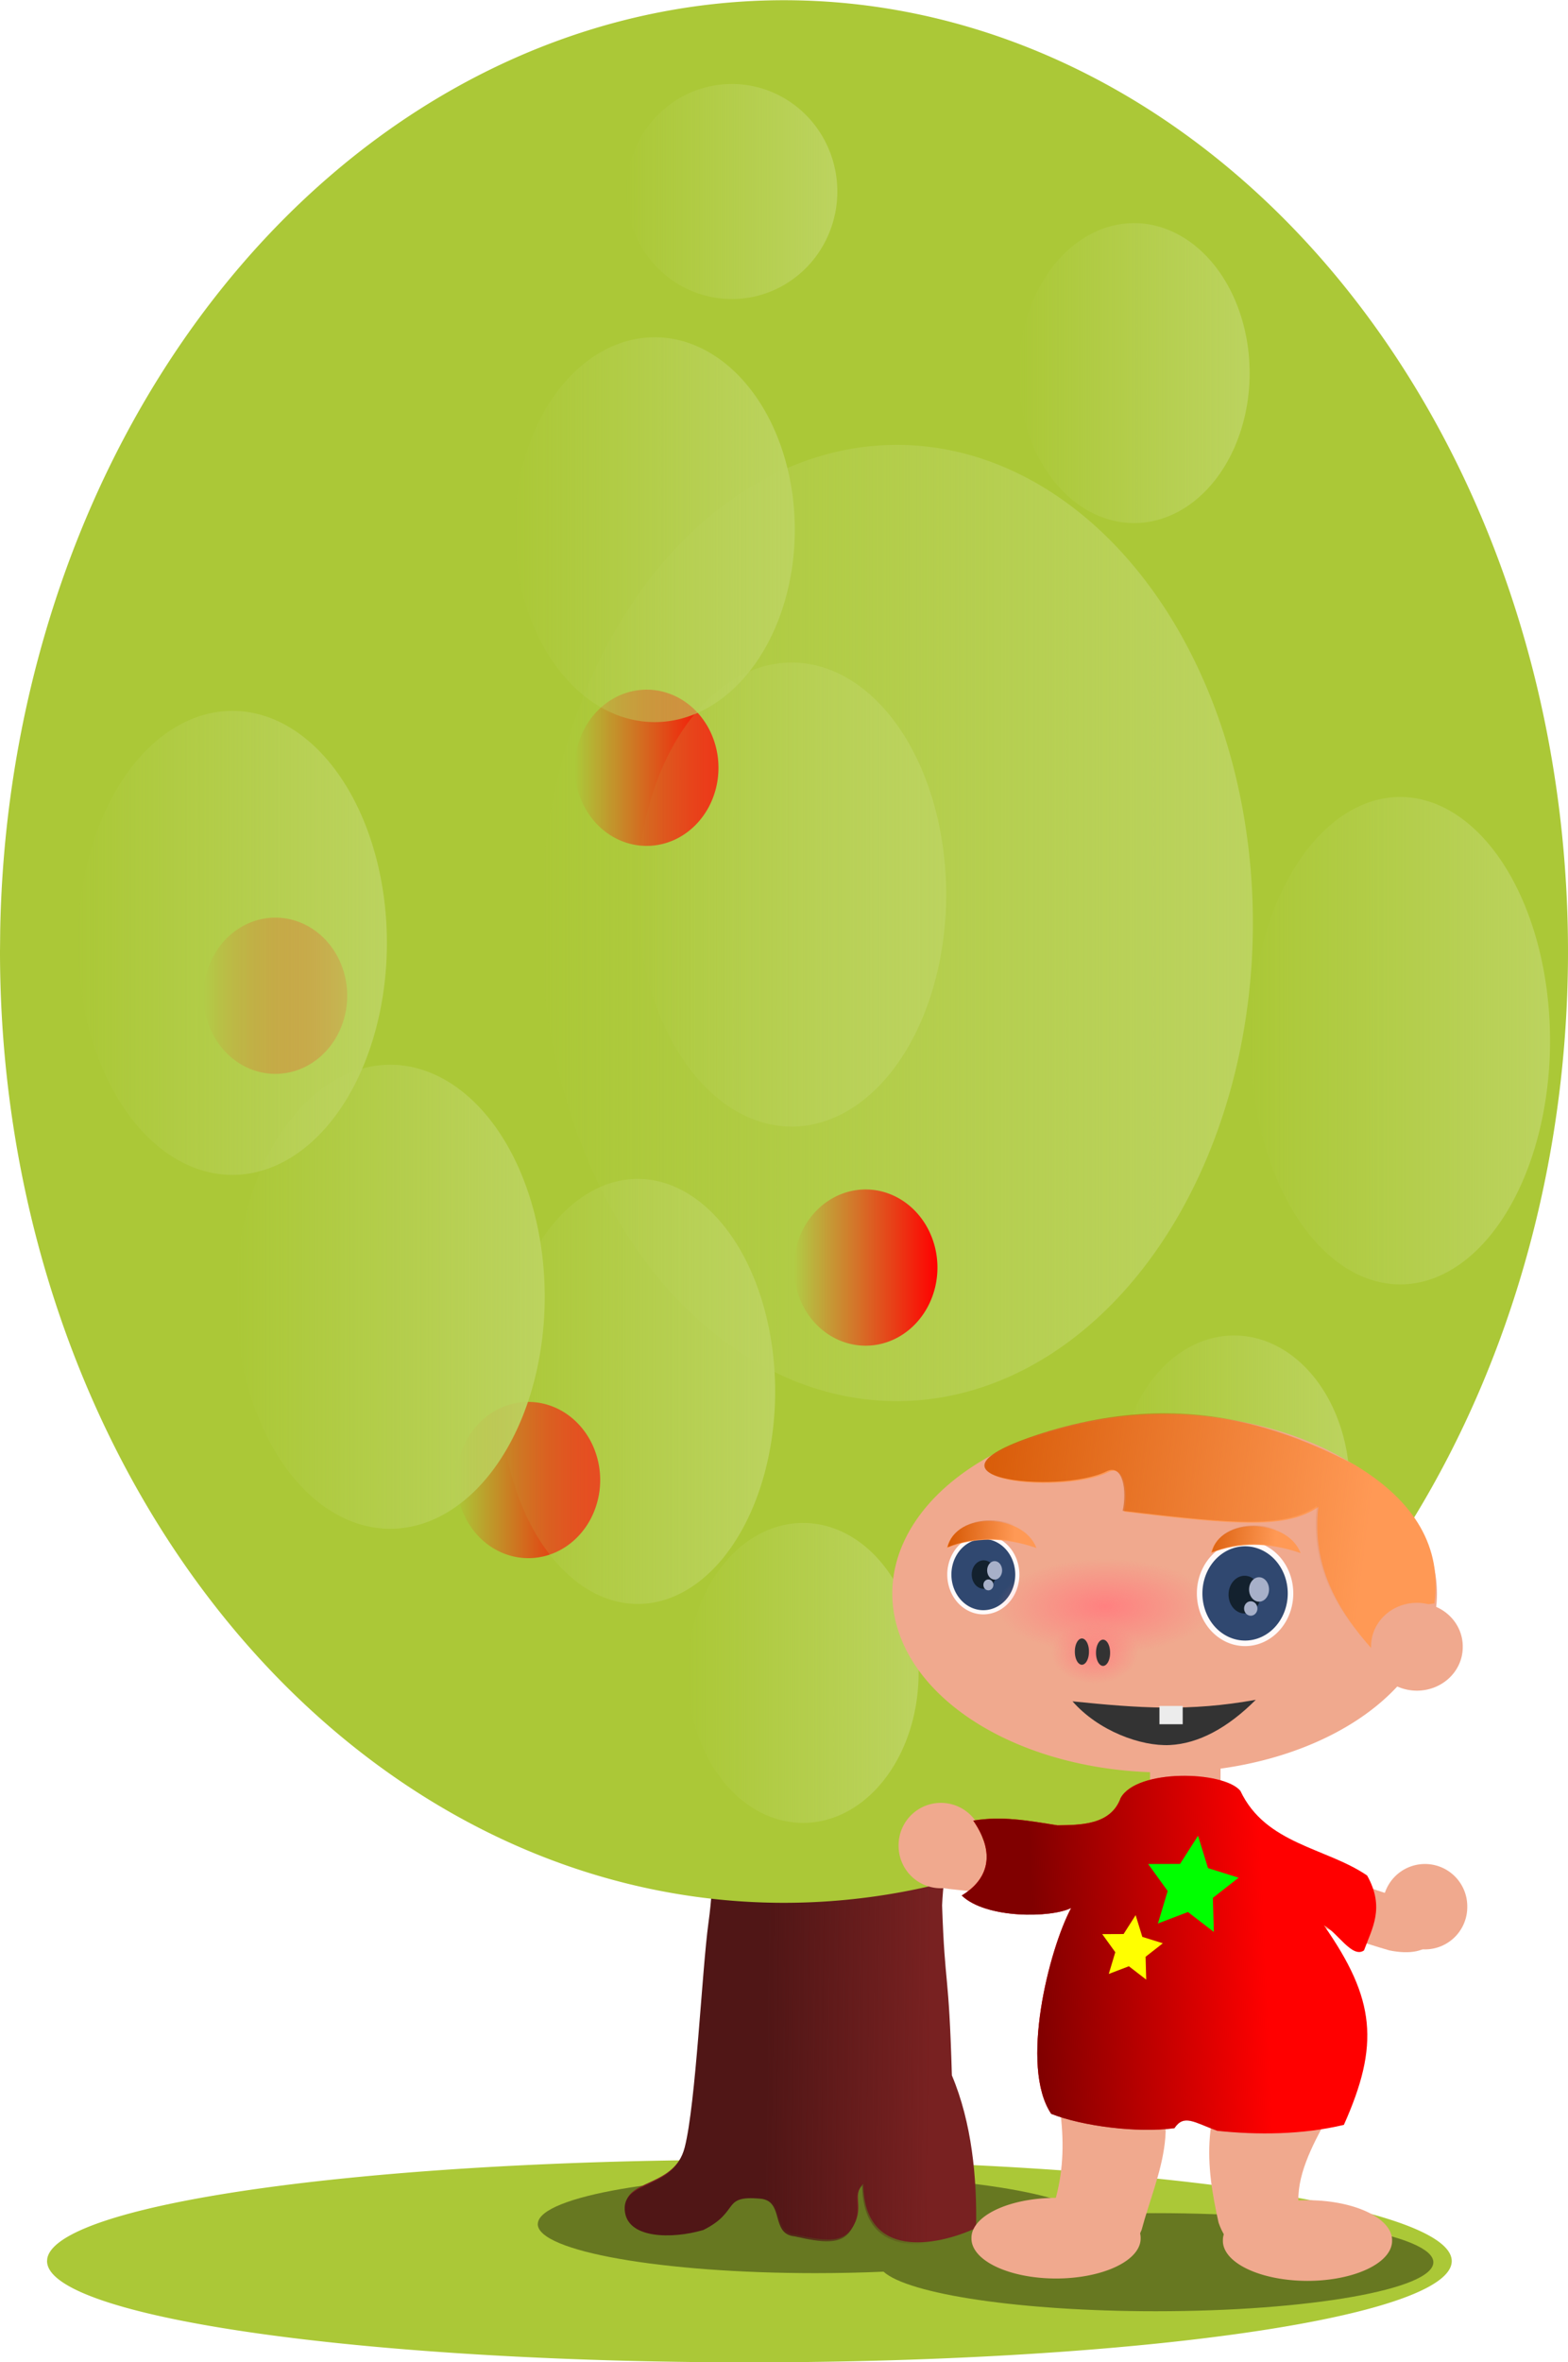 <?xml version="1.0" encoding="UTF-8" standalone="no"?>
<!-- Created with Inkscape (http://www.inkscape.org/) -->
<svg
    xmlns:inkscape="http://www.inkscape.org/namespaces/inkscape"
    xmlns:rdf="http://www.w3.org/1999/02/22-rdf-syntax-ns#"
    xmlns="http://www.w3.org/2000/svg"
    xmlns:sodipodi="http://sodipodi.sourceforge.net/DTD/sodipodi-0.dtd"
    xmlns:cc="http://web.resource.org/cc/"
    xmlns:xlink="http://www.w3.org/1999/xlink"
    xmlns:dc="http://purl.org/dc/elements/1.1/"
    xmlns:svg="http://www.w3.org/2000/svg"
    xmlns:ns1="http://sozi.baierouge.fr"
    id="svg2"
    sodipodi:docname="miminko_red_fruit_tree.svg"
    inkscape:export-filename="/home/plp/Desktop/creations/svg/svg-coolos/miminko_red_fruit_tree.png"
    viewBox="0 0 365.2 549.89"
    sodipodi:version="0.32"
    inkscape:export-xdpi="90"
    version="1.0"
    inkscape:output_extension="org.inkscape.output.svg.inkscape"
    inkscape:export-ydpi="90"
    inkscape:version="0.45.1"
    sodipodi:docbase="/home/plp/creations/svg/svg-coolos"
  >
  <defs
      id="defs4"
    >
    <linearGradient
        id="linearGradient2798"
        inkscape:collect="always"
      >
      <stop
          id="stop2800"
          style="stop-color:#bcd35f"
          offset="0"
      />
      <stop
          id="stop2802"
          style="stop-color:#bcd35f;stop-opacity:0"
          offset="1"
      />
    </linearGradient
    >
    <linearGradient
        id="linearGradient2768"
        inkscape:collect="always"
      >
      <stop
          id="stop2770"
          style="stop-color:red"
          offset="0"
      />
      <stop
          id="stop2772"
          style="stop-color:red;stop-opacity:0"
          offset="1"
      />
    </linearGradient
    >
    <linearGradient
        id="linearGradient2774"
        y2="234.08"
        xlink:href="#linearGradient2768"
        gradientUnits="userSpaceOnUse"
        x2="293.85"
        y1="234.08"
        x1="260.4"
        inkscape:collect="always"
    />
    <linearGradient
        id="linearGradient2784"
        y2="316.27"
        gradientUnits="userSpaceOnUse"
        x2="354.95"
        y1="316.27"
        x1="301.13"
        inkscape:collect="always"
      >
      <stop
          id="stop2780"
          style="stop-color:#bcd35f"
          offset="0"
      />
      <stop
          id="stop2782"
          style="stop-color:#bcd35f;stop-opacity:0"
          offset="1"
      />
    </linearGradient
    >
    <linearGradient
        id="linearGradient2804"
        y2="316.27"
        xlink:href="#linearGradient2798"
        gradientUnits="userSpaceOnUse"
        x2="354.95"
        y1="316.27"
        x1="301.13"
        inkscape:collect="always"
    />
    <linearGradient
        id="linearGradient2436"
        y2="581.48"
        gradientUnits="userSpaceOnUse"
        x2="416.26"
        gradientTransform="translate(286,-212)"
        y1="581.08"
        x1="377.83"
        inkscape:collect="always"
      >
      <stop
          id="stop2432"
          style="stop-color:#501616"
          offset="0"
      />
      <stop
          id="stop2434"
          style="stop-color:#501616;stop-opacity:0"
          offset="1"
      />
    </linearGradient
    >
    <linearGradient
        id="linearGradient3217"
        inkscape:collect="always"
      >
      <stop
          id="stop3219"
          style="stop-color:#ff8080"
          offset="0"
      />
      <stop
          id="stop3221"
          style="stop-color:#ff8080;stop-opacity:0"
          offset="1"
      />
    </linearGradient
    >
    <linearGradient
        id="linearGradient5963"
        inkscape:collect="always"
      >
      <stop
          id="stop5965"
          style="stop-color:#d45500"
          offset="0"
      />
      <stop
          id="stop5967"
          style="stop-color:#d45500;stop-opacity:0"
          offset="1"
      />
    </linearGradient
    >
    <radialGradient
        id="radialGradient2730"
        xlink:href="#linearGradient3217"
        gradientUnits="userSpaceOnUse"
        cy="566.64"
        cx="312.25"
        gradientTransform="matrix(1 -4.914e-7 2.8192e-7 .328 -0 381.05)"
        r="66.576"
        inkscape:collect="always"
    />
    <radialGradient
        id="radialGradient2734"
        gradientUnits="userSpaceOnUse"
        cy="376.37"
        cx="70.004"
        gradientTransform="matrix(1 0 0 .703 0 111.89)"
        r="26.163"
        inkscape:collect="always"
      >
      <stop
          id="stop4871"
          style="stop-color:#fe8381"
          offset="0"
      />
      <stop
          id="stop4873"
          style="stop-color:#fe8381;stop-opacity:0"
          offset="1"
      />
    </radialGradient
    >
    <linearGradient
        id="linearGradient2736"
        y2="598.4"
        gradientUnits="userSpaceOnUse"
        x2="485.08"
        gradientTransform="translate(23.456 42.426)"
        y1="611.13"
        x1="272.94"
        inkscape:collect="always"
      >
      <stop
          id="stop5876"
          style="stop-color:#cccccc"
          offset="0"
      />
      <stop
          id="stop5878"
          style="stop-color:#cccccc;stop-opacity:0"
          offset="1"
      />
    </linearGradient
    >
    <linearGradient
        id="linearGradient2738"
        y2="329.92"
        xlink:href="#linearGradient5963"
        gradientUnits="userSpaceOnUse"
        x2="524.22"
        gradientTransform="translate(4,4)"
        y1="298.92"
        x1="265.22"
        inkscape:collect="always"
    />
    <linearGradient
        id="linearGradient2740"
        y2="361.38"
        gradientUnits="userSpaceOnUse"
        x2="313.22"
        y1="359.92"
        x1="271.22"
        inkscape:collect="always"
      >
      <stop
          id="stop5977"
          style="stop-color:#d45500"
          offset="0"
      />
      <stop
          id="stop5979"
          style="stop-color:#d45500;stop-opacity:0"
          offset="1"
      />
    </linearGradient
    >
    <linearGradient
        id="linearGradient2742"
        y2="364.45"
        xlink:href="#linearGradient5963"
        gradientUnits="userSpaceOnUse"
        x2="470.22"
        y1="359.92"
        x1="422.22"
        inkscape:collect="always"
    />
    <linearGradient
        id="linearGradient2744"
        y2="623.07"
        gradientUnits="userSpaceOnUse"
        x2="441.54"
        gradientTransform="translate(22.767 -.474)"
        y1="629.23"
        x1="302.56"
        inkscape:collect="always"
      >
      <stop
          id="stop5954"
          style="stop-color:#800000"
          offset="0"
      />
      <stop
          id="stop5956"
          style="stop-color:#800000;stop-opacity:0"
          offset="1"
      />
    </linearGradient
    >
  </defs
  >
  <sodipodi:namedview
      id="base"
      bordercolor="#666666"
      inkscape:pageshadow="2"
      guidetolerance="10"
      pagecolor="#ffffff"
      gridtolerance="10000"
      inkscape:window-height="619"
      inkscape:zoom="0.5"
      objecttolerance="10"
      borderopacity="1.0"
      inkscape:current-layer="layer1"
      inkscape:cx="39.6183"
      inkscape:cy="414.63541"
      inkscape:window-y="27"
      inkscape:window-x="0"
      inkscape:window-width="872"
      inkscape:pageopacity="0.0"
      inkscape:document-units="px"
  />
  <g
      id="layer1"
      inkscape:label="Layer 1"
      inkscape:groupmode="layer"
      transform="translate(-485.52 109.55)"
    >
    <path
        id="path1877"
        sodipodi:rx="163.58058"
        sodipodi:ry="23.572748"
        style="fill:#abc837"
        sodipodi:type="arc"
        d="m554.32 628.77a163.58 23.573 0 1 1 -0.05 -0.55"
        sodipodi:open="true"
        transform="matrix(-1 0 0 1 1050.8 -212)"
        sodipodi:cy="628.76703"
        sodipodi:cx="390.73618"
        sodipodi:end="6.2600116"
        sodipodi:start="0"
    />
    <path
        id="path1879"
        style="fill:#677821"
        d="m675.43 396.77c-35.16 0-63.81 4.94-64.63 11.15l-0.03 0.28c0 6.31 28.97 11.41 64.66 11.41 5.48 0 10.78-0.12 15.87-0.34 5.83 5.25 32 9.21 63.41 9.21 35.68 0 64.65-5.09 64.65-11.4s-28.97-11.44-64.65-11.44c-5.48 0-10.77 0.12-15.85 0.34-5.82-5.25-32.02-9.21-63.43-9.21z"
    />
    <path
        id="rect1874"
        sodipodi:nodetypes="ccssscscsccccc"
        style="fill:#782121"
        d="m710.86 306.16c-20.08-8.35-40.22-15.9-62.16 0 3.54 9.64 3.57 20.53 2.06 31.53-1.51 10.99-2.94 42.12-5.52 52.21s-14.31 7.55-13.98 14.48c0.33 6.92 11.1 6.88 18.31 4.77 8.67-4.32 4.11-8.1 13.26-7.3 5.71 0.5 2.3 8.25 8.01 8.78 6.53 1.47 10.78 2.01 13.01-1.33 3.35-5.02-0.15-7.58 2.71-10.48 0.27 17.69 16.94 14.58 26.3 10.29 0.23-11.77-1.01-24.55-5.64-35.54-0.72-25.08-1.6-19.84-2.28-39.57 0.4-8.49 2.07-17.58 5.92-27.84z"
    />
    <path
        id="path2428"
        sodipodi:nodetypes="ccssscscsccccc"
        style="fill:url(#linearGradient2436)"
        d="m710.62 306.58c-20.08-8.35-40.22-15.9-62.16 0 3.54 9.64 3.57 20.53 2.06 31.53s-2.94 42.12-5.52 52.21-14.3 7.56-13.98 14.48c0.33 6.92 11.11 6.89 18.31 4.77 8.67-4.32 4.12-8.1 13.26-7.3 5.71 0.51 2.31 8.26 8.01 8.78 6.53 1.47 10.78 2.01 13.02-1.33 3.34-5.01-0.16-7.58 2.7-10.47 0.27 17.68 16.94 14.57 26.3 10.29 0.23-11.77-1.01-24.56-5.64-35.55-0.72-25.07-1.6-19.84-2.28-39.57 0.4-8.49 2.07-17.58 5.92-27.84z"
    />
    <path
        id="path1872"
        sodipodi:rx="182.60016"
        sodipodi:ry="221.45125"
        style="fill:#abc837"
        sodipodi:type="arc"
        d="m565.28 323.9a182.6 221.45 0 1 1 -0.05 -5.13"
        sodipodi:open="true"
        transform="matrix(-1 0 0 1 1050.8 -212)"
        sodipodi:cy="323.90414"
        sodipodi:cx="382.68329"
        sodipodi:end="6.2600116"
        sodipodi:start="0"
    />
    <path
        id="path1881"
        sodipodi:rx="16.729362"
        sodipodi:ry="18.18409"
        style="fill:url(#linearGradient2774)"
        sodipodi:type="arc"
        d="m293.85 234.08a16.729 18.184 0 1 1 0 -0.42"
        sodipodi:open="true"
        transform="matrix(-1 0 0 1 826.78 -111.62)"
        sodipodi:cy="234.07814"
        sodipodi:cx="277.12552"
        sodipodi:end="6.2600116"
        sodipodi:start="0"
    />
    <path
        id="path2776"
        sodipodi:rx="26.912453"
        sodipodi:ry="34.913452"
        style="fill:url(#linearGradient2784)"
        sodipodi:type="arc"
        d="m354.95 316.27a26.912 34.913 0 1 1 0 -0.81"
        sodipodi:open="true"
        transform="matrix(-3.081 0 0 3.188 1705.1 -901.66)"
        sodipodi:cy="316.27023"
        sodipodi:cx="328.04099"
        sodipodi:end="6.2600116"
        sodipodi:start="0"
    />
    <path
        id="path2806"
        sodipodi:rx="26.912453"
        sodipodi:ry="34.913452"
        style="fill:url(#linearGradient2804);fill-rule:evenodd"
        sodipodi:type="arc"
        d="m354.95 316.27a26.912 34.913 0 1 1 0 -0.81"
        sodipodi:open="true"
        transform="matrix(-1 0 0 1 1077.7 -338.56)"
        sodipodi:cy="316.27023"
        sodipodi:cx="328.04099"
        sodipodi:end="6.2600116"
        sodipodi:start="0"
    />
    <path
        id="path2822"
        sodipodi:rx="16.729362"
        sodipodi:ry="18.18409"
        style="fill:url(#linearGradient2774)"
        sodipodi:type="arc"
        d="m293.85 234.08a16.729 18.184 0 1 1 0 -0.42"
        sodipodi:open="true"
        transform="matrix(-1 0 0 1 1058.8 -193.82)"
        sodipodi:cy="234.07814"
        sodipodi:cx="277.12552"
        sodipodi:end="6.2600116"
        sodipodi:start="0"
    />
    <path
        id="path2826"
        sodipodi:rx="16.729362"
        sodipodi:ry="18.18409"
        style="fill:url(#linearGradient2774)"
        sodipodi:type="arc"
        d="m293.85 234.08a16.729 18.184 0 1 1 0 -0.42"
        sodipodi:open="true"
        transform="matrix(-1 0 0 1 964.25 -48.343)"
        sodipodi:cy="234.07814"
        sodipodi:cx="277.12552"
        sodipodi:end="6.2600116"
        sodipodi:start="0"
    />
    <path
        id="path2830"
        sodipodi:rx="16.729362"
        sodipodi:ry="18.18409"
        style="fill:url(#linearGradient2774)"
        sodipodi:type="arc"
        d="m293.85 234.08a16.729 18.184 0 1 1 0 -0.42"
        sodipodi:open="true"
        transform="matrix(-1 0 0 1 945.25 -273.8)"
        sodipodi:cy="234.07814"
        sodipodi:cx="277.12552"
        sodipodi:end="6.2600116"
        sodipodi:start="0"
    />
    <path
        id="path2834"
        sodipodi:rx="16.729362"
        sodipodi:ry="18.18409"
        style="fill:url(#linearGradient2774)"
        sodipodi:type="arc"
        d="m293.85 234.08a16.729 18.184 0 1 1 0 -0.42"
        sodipodi:open="true"
        transform="matrix(-1 0 0 1 885.7 1.117)"
        sodipodi:cy="234.07814"
        sodipodi:cx="277.12552"
        sodipodi:end="6.2600116"
        sodipodi:start="0"
    />
    <path
        id="path2838"
        sodipodi:rx="16.729362"
        sodipodi:ry="18.18409"
        style="fill:url(#linearGradient2774)"
        sodipodi:type="arc"
        d="m293.85 234.08a16.729 18.184 0 1 1 0 -0.42"
        sodipodi:open="true"
        transform="matrix(-1 0 0 1 1070.4 -94.867)"
        sodipodi:cy="234.07814"
        sodipodi:cx="277.12552"
        sodipodi:end="6.2600116"
        sodipodi:start="0"
    />
    <path
        id="path2786"
        sodipodi:rx="26.912453"
        sodipodi:ry="34.913452"
        style="fill-rule:evenodd;fill:url(#linearGradient2804)"
        sodipodi:type="arc"
        d="m354.95 316.27a26.912 34.913 0 1 1 0 -0.81"
        sodipodi:open="true"
        transform="matrix(-1.405 0 0 1.604 1220.2 -333.98)"
        sodipodi:cy="316.27023"
        sodipodi:cx="328.04099"
        sodipodi:end="6.2600116"
        sodipodi:start="0"
    />
    <path
        id="path2842"
        sodipodi:rx="16.729362"
        sodipodi:ry="18.18409"
        style="fill:url(#linearGradient2774)"
        sodipodi:type="arc"
        d="m293.85 234.08a16.729 18.184 0 1 1 0 -0.42"
        sodipodi:open="true"
        transform="matrix(-1 0 0 1 913.25 -164.69)"
        sodipodi:cy="234.07814"
        sodipodi:cx="277.12552"
        sodipodi:end="6.2600116"
        sodipodi:start="0"
    />
    <path
        id="path2846"
        sodipodi:rx="16.729362"
        sodipodi:ry="18.18409"
        style="fill:url(#linearGradient2774)"
        sodipodi:type="arc"
        d="m293.85 234.08a16.729 18.184 0 1 1 0 -0.42"
        sodipodi:open="true"
        transform="matrix(-1 0 0 1 1023.9 30.212)"
        sodipodi:cy="234.07814"
        sodipodi:cx="277.12552"
        sodipodi:end="6.2600116"
        sodipodi:start="0"
    />
    <path
        id="path2850"
        sodipodi:rx="26.912453"
        sodipodi:ry="34.913452"
        style="fill:url(#linearGradient2804);fill-rule:evenodd"
        sodipodi:type="arc"
        d="m354.95 316.27a26.912 34.913 0 1 1 0 -0.81"
        sodipodi:open="true"
        transform="matrix(-1.189 0 0 1.417 1024.1 -233.22)"
        sodipodi:cy="316.27023"
        sodipodi:cx="328.04099"
        sodipodi:end="6.2600116"
        sodipodi:start="0"
    />
    <path
        id="path2854"
        sodipodi:rx="26.912453"
        sodipodi:ry="34.913452"
        style="fill:url(#linearGradient2804);fill-rule:evenodd"
        sodipodi:type="arc"
        d="m354.95 316.27a26.912 34.913 0 1 1 0 -0.81"
        sodipodi:open="true"
        transform="matrix(-1.189 0 0 1 1019.8 -328.38)"
        sodipodi:cy="316.27023"
        sodipodi:cx="328.04099"
        sodipodi:end="6.2600116"
        sodipodi:start="0"
    />
    <path
        id="path2858"
        sodipodi:rx="26.912453"
        sodipodi:ry="34.913452"
        style="fill:url(#linearGradient2804);fill-rule:evenodd"
        sodipodi:type="arc"
        d="m354.95 316.27a26.912 34.913 0 1 1 0 -0.81"
        sodipodi:open="true"
        transform="matrix(-1.297 0 0 1.625 1237.1 -380.57)"
        sodipodi:cy="316.27023"
        sodipodi:cx="328.04099"
        sodipodi:end="6.2600116"
        sodipodi:start="0"
    />
    <path
        id="path2862"
        sodipodi:rx="26.912453"
        sodipodi:ry="34.913452"
        style="fill:url(#linearGradient2804);fill-rule:evenodd"
        sodipodi:type="arc"
        d="m354.95 316.27a26.912 34.913 0 1 1 0 -0.81"
        sodipodi:open="true"
        transform="matrix(-1 0 0 1 1146.1 -254.19)"
        sodipodi:cy="316.27023"
        sodipodi:cx="328.04099"
        sodipodi:end="6.2600116"
        sodipodi:start="0"
    />
    <path
        id="path2866"
        sodipodi:rx="26.912453"
        sodipodi:ry="34.913452"
        style="fill:url(#linearGradient2804);fill-rule:evenodd"
        sodipodi:type="arc"
        d="m354.95 316.27a26.912 34.913 0 1 1 0 -0.81"
        sodipodi:open="true"
        transform="matrix(-1 0 0 1 1101 -79.62)"
        sodipodi:cy="316.27023"
        sodipodi:cx="328.04099"
        sodipodi:end="6.2600116"
        sodipodi:start="0"
    />
    <path
        id="path2870"
        sodipodi:rx="26.912453"
        sodipodi:ry="34.913452"
        style="fill:url(#linearGradient2804);fill-rule:evenodd"
        sodipodi:type="arc"
        d="m354.95 316.27a26.912 34.913 0 1 1 0 -0.81"
        sodipodi:open="true"
        transform="matrix(-1 0 0 1 1044.3 -75.256)"
        sodipodi:cy="316.27023"
        sodipodi:cx="328.04099"
        sodipodi:end="6.2600116"
        sodipodi:start="0"
    />
    <path
        id="path2874"
        sodipodi:rx="26.912453"
        sodipodi:ry="34.913452"
        style="fill:url(#linearGradient2804);fill-rule:evenodd"
        sodipodi:type="arc"
        d="m354.95 316.27a26.912 34.913 0 1 1 0 -0.81"
        sodipodi:open="true"
        transform="matrix(-1 0 0 1 1000.6 -35.978)"
        sodipodi:cy="316.27023"
        sodipodi:cx="328.04099"
        sodipodi:end="6.2600116"
        sodipodi:start="0"
    />
    <path
        id="path2878"
        sodipodi:rx="26.912453"
        sodipodi:ry="34.913452"
        style="fill:url(#linearGradient2804);fill-rule:evenodd"
        sodipodi:type="arc"
        d="m354.95 316.27a26.912 34.913 0 1 1 0 -0.81"
        sodipodi:open="true"
        transform="matrix(-1.212 0 0 1.283 1104.3 -397.1)"
        sodipodi:cy="316.27023"
        sodipodi:cx="328.04099"
        sodipodi:end="6.2600116"
        sodipodi:start="0"
    />
    <path
        id="path2880"
        sodipodi:rx="26.912453"
        sodipodi:ry="34.913452"
        style="fill:url(#linearGradient2804);fill-rule:evenodd"
        sodipodi:type="arc"
        d="m354.95 316.27a26.912 34.913 0 1 1 0 -0.81"
        sodipodi:open="true"
        transform="matrix(-1.212 0 0 1.283 1035.6 -391.5)"
        sodipodi:cy="316.27023"
        sodipodi:cx="328.04099"
        sodipodi:end="6.2600116"
        sodipodi:start="0"
    />
    <path
        id="path2882"
        sodipodi:rx="26.912453"
        sodipodi:ry="34.913452"
        style="fill:url(#linearGradient2804);fill-rule:evenodd"
        sodipodi:type="arc"
        d="m354.95 316.27a26.912 34.913 0 1 1 0 -0.81"
        sodipodi:open="true"
        transform="matrix(-1.212 0 0 1.283 986.24 -387.76)"
        sodipodi:cy="316.27023"
        sodipodi:cx="328.04099"
        sodipodi:end="6.2600116"
        sodipodi:start="0"
    />
    <path
        id="path2890"
        sodipodi:rx="26.912453"
        sodipodi:ry="34.913452"
        style="fill:url(#linearGradient2804);fill-rule:evenodd"
        sodipodi:type="arc"
        d="m354.95 316.27a26.912 34.913 0 1 1 0 -0.81"
        sodipodi:open="true"
        transform="matrix(-1.337 0 0 1.547 1108.5 -389.95)"
        sodipodi:cy="316.27023"
        sodipodi:cx="328.04099"
        sodipodi:end="6.2600116"
        sodipodi:start="0"
    />
    <path
        id="path2892"
        sodipodi:rx="26.912453"
        sodipodi:ry="34.913452"
        style="fill:url(#linearGradient2804);fill-rule:evenodd"
        sodipodi:type="arc"
        d="m354.95 316.27a26.912 34.913 0 1 1 0 -0.81"
        sodipodi:open="true"
        transform="matrix(-1.337 0 0 1.547 1032.7 -383.2)"
        sodipodi:cy="316.27023"
        sodipodi:cx="328.04099"
        sodipodi:end="6.2600116"
        sodipodi:start="0"
    />
    <path
        id="path2894"
        sodipodi:rx="26.912453"
        sodipodi:ry="34.913452"
        style="fill:url(#linearGradient2804);fill-rule:evenodd"
        sodipodi:type="arc"
        d="m354.95 316.27a26.912 34.913 0 1 1 0 -0.81"
        sodipodi:open="true"
        transform="matrix(-1.337 0 0 1.547 978.24 -378.7)"
        sodipodi:cy="316.27023"
        sodipodi:cx="328.04099"
        sodipodi:end="6.2600116"
        sodipodi:start="0"
    />
    <path
        id="path2902"
        sodipodi:rx="26.912453"
        sodipodi:ry="34.913452"
        style="fill:url(#linearGradient2804);fill-rule:evenodd"
        sodipodi:type="arc"
        d="m354.95 316.27a26.912 34.913 0 1 1 0 -0.81"
        sodipodi:open="true"
        transform="matrix(-.913 0 0 .717 1007.3 -294.57)"
        sodipodi:cy="316.27023"
        sodipodi:cx="328.04099"
        sodipodi:end="6.2600116"
        sodipodi:start="0"
    />
    <path
        id="path2904"
        sodipodi:rx="26.912453"
        sodipodi:ry="34.913452"
        style="fill:url(#linearGradient2804);fill-rule:evenodd"
        sodipodi:type="arc"
        d="m354.95 316.27a26.912 34.913 0 1 1 0 -0.81"
        sodipodi:open="true"
        transform="matrix(-.913 0 0 .717 955.47 -291.44)"
        sodipodi:cy="316.27023"
        sodipodi:cx="328.04099"
        sodipodi:end="6.2600116"
        sodipodi:start="0"
    />
    <path
        id="path2906"
        sodipodi:rx="26.912453"
        sodipodi:ry="34.913452"
        style="fill:url(#linearGradient2804);fill-rule:evenodd"
        sodipodi:type="arc"
        d="m354.95 316.27a26.912 34.913 0 1 1 0 -0.81"
        sodipodi:open="true"
        transform="matrix(-.913 0 0 .717 918.26 -289.36)"
        sodipodi:cy="316.27023"
        sodipodi:cx="328.04099"
        sodipodi:end="6.2600116"
        sodipodi:start="0"
    />
    <path
        id="path2934"
        sodipodi:rx="26.912453"
        sodipodi:ry="34.913452"
        style="fill:url(#linearGradient2804);fill-rule:evenodd"
        sodipodi:type="arc"
        d="m354.95 316.27a26.912 34.913 0 1 1 0 -0.81"
        sodipodi:open="true"
        transform="matrix(-1.337 0 0 1.547 1015 -296.32)"
        sodipodi:cy="316.27023"
        sodipodi:cx="328.04099"
        sodipodi:end="6.2600116"
        sodipodi:start="0"
    />
    <g
        id="g2537"
        transform="matrix(.387 0 0 .387 663.07 195.29)"
      >
      <g
          id="g2539"
          inkscape:label="Layer 1"
          sodipodi:insensitive="true"
          transform="translate(-161.22 -226.46)"
        >
        <rect
            id="rect3871"
            style="fill-rule:evenodd;fill:#f0a98e"
            height="42.426"
            width="42.426"
            y="486.68"
            x="394.57"
        />
        <path
            id="path2160"
            sodipodi:rx="245.71428"
            sodipodi:ry="161.42857"
            style="fill-rule:evenodd;fill:#f0a98e"
            sodipodi:type="arc"
            d="m614.29 499.51a245.71 161.43 0 1 1 -491.43 0 245.71 161.43 0 1 1 491.43 0z"
            transform="matrix(.667 0 0 .667 157.5 64.072)"
            sodipodi:cy="499.50504"
            sodipodi:cx="368.57144"
        />
        <g
            id="g3160"
            transform="matrix(0.499 0 0 .504 251.84 261.54)"
          >
          <path
              id="path3152"
              sodipodi:rx="41"
              sodipodi:ry="45"
              style="stroke-linejoin:round;fill-rule:evenodd;stroke:#fffafa;stroke-linecap:round;stroke-width:5;fill:#304870"
              sodipodi:type="arc"
              d="m503 504.36a41 45 0 1 1 -82 0 41 45 0 1 1 82 0z"
              transform="translate(-377.05 -257.62)"
              sodipodi:cy="504.36218"
              sodipodi:cx="462"
          />
          <path
              id="path3154"
              sodipodi:rx="14.5"
              sodipodi:ry="17"
              style="fill-rule:evenodd;fill:#13212e"
              sodipodi:type="arc"
              d="m477 507.36a14.5 17 0 1 1 -29 0 14.5 17 0 1 1 29 0z"
              transform="translate(-377.05 -260.62)"
              sodipodi:cy="507.36218"
              sodipodi:cx="462.5"
          />
          <path
              id="path3156"
              sodipodi:rx="14.5"
              sodipodi:ry="17"
              style="fill-rule:evenodd;fill:#a7b0c9"
              sodipodi:type="arc"
              d="m477 507.36a14.5 17 0 1 1 -29 0 14.5 17 0 1 1 29 0z"
              transform="matrix(.621 0 0 .647 -188.62 -86.55)"
              sodipodi:cy="507.36218"
              sodipodi:cx="462.5"
          />
          <path
              id="path3158"
              sodipodi:rx="14.5"
              sodipodi:ry="17"
              style="fill-rule:evenodd;fill:#a7b0c9"
              sodipodi:type="arc"
              d="m477 507.36a14.5 17 0 1 1 -29 0 14.5 17 0 1 1 29 0z"
              transform="matrix(.414 0 0 .382 -100.43 65.252)"
              sodipodi:cy="507.36218"
              sodipodi:cx="462.5"
          />
        </g
        >
        <path
            id="path3191"
            sodipodi:rx="66.575943"
            sodipodi:ry="28.13068"
            style="fill-rule:evenodd;fill:url(#radialGradient2730)"
            sodipodi:type="arc"
            d="m378.83 566.64a66.576 28.131 0 1 1 -133.16 0 66.576 28.131 0 1 1 133.16 0z"
            transform="matrix(.977 0 0 1.312 62.428 -338.7)"
            sodipodi:cy="566.6391"
            sodipodi:cx="312.25055"
        />
        <path
            id="path3357"
            sodipodi:rx="66.575943"
            sodipodi:ry="28.13068"
            style="fill:url(#radialGradient2730);fill-rule:evenodd"
            sodipodi:type="arc"
            d="m378.83 566.64a66.576 28.131 0 1 1 -133.16 0 66.576 28.131 0 1 1 133.16 0z"
            transform="matrix(.779 0 0 .876 249.22 -61.137)"
            sodipodi:cy="566.6391"
            sodipodi:cx="312.25055"
        />
        <g
            id="g3337"
            transform="translate(19.799 7.071)"
          >
          <path
              id="path3144"
              sodipodi:rx="41"
              sodipodi:ry="45"
              style="stroke-linejoin:round;fill-rule:evenodd;stroke:#fffafa;stroke-linecap:round;stroke-width:5;fill:#304870"
              sodipodi:type="arc"
              d="m503 504.36a41 45 0 1 1 -82 0 41 45 0 1 1 82 0z"
              transform="matrix(.667 0 0 .667 123.81 53.761)"
              sodipodi:cy="504.36218"
              sodipodi:cx="462"
          />
          <path
              id="path3146"
              sodipodi:rx="14.5"
              sodipodi:ry="17"
              style="fill-rule:evenodd;fill:#13212e"
              sodipodi:type="arc"
              d="m477 507.36a14.5 17 0 1 1 -29 0 14.5 17 0 1 1 29 0z"
              transform="matrix(.667 0 0 .667 123.2 52.478)"
              sodipodi:cy="507.36218"
              sodipodi:cx="462.5"
          />
          <path
              id="path3148"
              sodipodi:rx="14.5"
              sodipodi:ry="17"
              style="fill-rule:evenodd;fill:#a7b0c9"
              sodipodi:type="arc"
              d="m477 507.36a14.5 17 0 1 1 -29 0 14.5 17 0 1 1 29 0z"
              transform="matrix(.414 0 0 .432 248.9 168.6)"
              sodipodi:cy="507.36218"
              sodipodi:cx="462.5"
          />
          <path
              id="path3150"
              sodipodi:rx="14.5"
              sodipodi:ry="17"
              style="fill-rule:evenodd;fill:#a7b0c9"
              sodipodi:type="arc"
              d="m477 507.36a14.5 17 0 1 1 -29 0 14.5 17 0 1 1 29 0z"
              transform="matrix(.276 0 0 .255 307.73 269.86)"
              sodipodi:cy="507.36218"
              sodipodi:cx="462.5"
          />
        </g
        >
        <path
            id="path2900"
            sodipodi:nodetypes="ccc"
            style="fill-rule:evenodd;fill:#f0a98e"
            d="m514.77 670.52c-80.7 40.63-94.78 41.74-179.6 9.9 22.74-243.12 137.71-218.23 179.6-9.9z"
        />
        <path
            id="path3875"
            sodipodi:nodetypes="ccccc"
            style="fill-rule:evenodd;fill:#f0a98e"
            d="m384.67 534.76c-35.36 5.26-84.86 16.51-120.21 7.07-23.89 10.84-19.81 27.34 4.24 32.53 32.58 4.39 81.09 6.57 117.38-11.32l-1.41-28.28z"
        />
        <path
            id="path3877"
            sodipodi:nodetypes="ccccc"
            style="fill-rule:evenodd;fill:#f0a98e"
            d="m442.94 529.95c32.09 20.2 75.35 46.37 113.74 52.35 18.56 20.7 7.52 34.92-18.07 29.66-33.53-9.67-76.37-25.87-103.96-58.69l8.29-23.32z"
        />
        <path
            id="path3879"
            sodipodi:nodetypes="ccccc"
            style="fill-rule:evenodd;fill:#f0a98e"
            d="m334.38 677.16c8.96 36.64 12.9 70.46-5.43 106.92 19.6 24.86 50.36 20.85 60.54-3.97 8.89-33.66 29.25-69.13-3.17-106.91l-51.94 3.96z"
        />
        <path
            id="path3881"
            sodipodi:nodetypes="ccccc"
            style="fill-rule:evenodd;fill:#f0a98e"
            d="m518.76 671.61c-7.65 37.06-46.95 71.29-31.31 108.16-16.73 25.13-42.96 21.07-51.64-4.03-7.59-34.02-11.69-68.47 15.97-106.67l66.98 2.54z"
        />
        <g
            id="g4877"
            transform="translate(294.16 56.569)"
          >
          <path
              id="path3898"
              sodipodi:rx="26.162951"
              sodipodi:ry="18.384775"
              style="fill-rule:evenodd;fill:url(#radialGradient2734)"
              sodipodi:type="arc"
              d="m96.167 376.37a26.163 18.385 0 1 1 -52.326 0 26.163 18.385 0 1 1 52.326 0z"
              transform="translate(-2.828)"
              sodipodi:cy="376.3681"
              sodipodi:cx="70.003571"
          />
          <g
              id="g3894"
            >
            <path
                id="path3888"
                sodipodi:rx="4.2426405"
                sodipodi:ry="7.7781744"
                style="fill-rule:evenodd;fill:#333333"
                sodipodi:type="arc"
                d="m42.426 361.52a4.243 7.778 0 1 1 -8.485 0 4.243 7.778 0 1 1 8.485 0z"
                transform="translate(21.213 14.142)"
                sodipodi:cy="361.51889"
                sodipodi:cx="38.183765"
            />
            <path
                id="path3892"
                sodipodi:rx="4.2426405"
                sodipodi:ry="7.7781744"
                style="fill-rule:evenodd;fill:#333333"
                sodipodi:type="arc"
                d="m42.426 361.52a4.243 7.778 0 1 1 -8.485 0 4.243 7.778 0 1 1 8.485 0z"
                transform="translate(33.941 14.849)"
                sodipodi:cy="361.51889"
                sodipodi:cx="38.183765"
            />
          </g
          >
        </g
        >
        <path
            id="path4883"
            d="m244.69 62.969c-21.88-0.158-45.32 3.026-70.75 10.562-93.678 28.389 5.57 38.679 34.09 24.375 9.94-4.984 12.42 11.854 9.75 23.714 69.83 8.34 97.93 10.15 116.88-2.9-4.08 34.82 10.96 61.98 33.03 86.34l26.87-26.87 9.91-1.41c4.57-33.43-11.19-61.32-48.09-83.436-33.79-17.586-69.93-30.074-111.69-30.375z"
            style="fill-rule:evenodd;fill:#ff9955"
            transform="translate(161.22 226.46)"
        />
        <path
            id="path5905"
            sodipodi:nodetypes="ccc"
            style="fill-rule:evenodd;fill:#ff9955"
            d="m272.22 369.92c16.67-6.67 34.67-6.67 54 0-8.52-21.64-49.04-21.38-54 0z"
        />
        <path
            id="path5907"
            sodipodi:nodetypes="ccc"
            style="fill-rule:evenodd;fill:#ff9955"
            d="m431.22 372.98c16.67-6.67 34.67-6.67 54 0-8.52-21.63-49.04-21.38-54 0z"
        />
        <path
            id="path5913"
            style="stroke:#000000;stroke-width:1px;fill:none"
            d="m291.26 130.39"
            transform="translate(161.22 226.46)"
            inkscape:connection-start="#path5907"
            inkscape:connector-type="polyline"
            inkscape:connection-end="#path5907"
        />
        <path
            id="path5915"
            style="stroke:#000000;stroke-width:1px;fill:none"
            d="m222.27 62.973"
            transform="translate(161.22 226.46)"
            inkscape:connection-start="#path4883"
            inkscape:connector-type="polyline"
            inkscape:connection-end="#path4883"
        />
        <path
            id="path3886"
            sodipodi:rx="20.506096"
            sodipodi:ry="23.334522"
            style="fill-rule:evenodd;fill:#f0a98e"
            sodipodi:type="arc"
            d="m564.27 425.16a20.506 23.335 0 1 1 -41.01 0 20.506 23.335 0 1 1 41.01 0z"
            transform="matrix(1.345 0 0 1.121 -176.19 -47.292)"
            sodipodi:cy="425.15848"
            sodipodi:cx="543.76508"
        />
        <path
            id="path3884"
            sodipodi:nodetypes="ccsc"
            style="fill-rule:evenodd;fill:#333333"
            d="m347.9 462.15c39.74 4.05 70.45 6.29 110.31-0.93-16.82 16.85-34.42 26.38-51.75 27.22-17.32 0.85-42.86-8.41-58.56-26.29z"
        />
        <path
            id="path4887"
            sodipodi:nodetypes="ccccccc"
            style="fill-rule:evenodd;fill:#e6e6e6"
            d="m502.05 630.93c-56.44-27.43-108.35-9.63-161.22-1.42-9.56 16.64-18.27 33.41-5.66 53.74 27.73-23.54 53.36-15.71 67.88 18.39 17.44 19.04 34.88 16.65 52.33 5.65 11.01-31.23 36.45-33.63 62.22-35.35-0.51-14.71 15.79-33.15-15.55-41.01z"
        />
        <path
            id="path5872"
            sodipodi:nodetypes="ccccccc"
            style="fill-rule:evenodd;fill:url(#linearGradient2736)"
            d="m502 631.22c-56.43-27.43-108.35-9.63-161.22-1.41-9.55 16.63-18.26 33.41-5.65 53.74 27.72-23.54 53.36-15.71 67.88 18.38 17.44 19.05 34.88 16.65 52.32 5.66 11.02-31.24 36.46-33.64 62.23-35.36-0.51-14.71 15.78-33.15-15.56-41.01z"
        />
        <path
            id="path5890"
            sodipodi:rx="50.911686"
            sodipodi:ry="24.04163"
            style="fill-rule:evenodd;fill:#f0a98e"
            sodipodi:type="arc"
            d="m390.32 800.63a50.912 24.042 0 1 1 -101.82 0 50.912 24.042 0 1 1 101.82 0z"
            transform="translate(-1.414 -15.556)"
            sodipodi:cy="800.6322"
            sodipodi:cx="339.41125"
        />
        <path
            id="path5894"
            sodipodi:rx="50.911686"
            sodipodi:ry="24.04163"
            style="fill-rule:evenodd;fill:#f0a98e"
            sodipodi:type="arc"
            d="m390.32 800.63a50.912 24.042 0 1 1 -101.82 0 50.912 24.042 0 1 1 101.82 0z"
            transform="translate(149.91 -14.142)"
            sodipodi:cy="800.6322"
            sodipodi:cx="339.41125"
        />
        <path
            id="path5896"
            sodipodi:rx="25.455843"
            sodipodi:ry="25.455843"
            style="fill-rule:evenodd;fill:#f0a98e"
            sodipodi:type="arc"
            d="m285.67 551.73a25.456 25.456 0 1 1 -50.91 0 25.456 25.456 0 1 1 50.91 0z"
            transform="translate(8.485 -2.828)"
            sodipodi:cy="551.73059"
            sodipodi:cx="260.2153"
        />
        <path
            id="path5900"
            sodipodi:rx="25.455843"
            sodipodi:ry="25.455843"
            style="fill-rule:evenodd;fill:#f0a98e"
            sodipodi:type="arc"
            d="m285.67 551.73a25.456 25.456 0 1 1 -50.91 0 25.456 25.456 0 1 1 50.91 0z"
            transform="translate(299.81 33.941)"
            sodipodi:cy="551.73059"
            sodipodi:cx="260.2153"
        />
        <path
            id="path5961"
            style="fill-rule:evenodd;fill:url(#linearGradient2738)"
            d="m405 288.87c-21.88-0.16-45.32 3.03-70.75 10.56-93.68 28.39 5.57 38.68 34.09 24.38 9.94-4.98 12.42 11.86 9.75 23.72 69.83 8.33 97.93 10.14 116.88-2.91-4.08 34.82 10.96 61.99 33.03 86.35l26.87-26.88 9.91-1.41c4.57-33.43-11.19-61.31-48.1-83.43-33.78-17.59-69.92-30.08-111.68-30.38z"
        />
        <path
            id="path5971"
            sodipodi:nodetypes="ccc"
            style="fill-rule:evenodd;fill:url(#linearGradient2740)"
            d="m272.72 369.45c16.67-6.67 34.67-6.67 54 0-8.52-21.64-49.04-21.38-54 0z"
        />
        <path
            id="path5973"
            sodipodi:nodetypes="ccc"
            style="fill-rule:evenodd;fill:url(#linearGradient2742)"
            d="m431.72 372.51c16.67-6.66 34.67-6.66 54 0-8.52-21.63-49.04-21.37-54 0z"
        />
        <rect
            id="rect5985"
            style="fill-rule:evenodd;fill:#ececec"
            height="11"
            width="14"
            y="464.92"
            x="400.22"
        />
      </g
      >
      <g
          id="layer2"
          inkscape:label="cloths"
          sodipodi:insensitive="true"
          transform="translate(-161.22 -226.46)"
        >
        <path
            id="path5945"
            sodipodi:nodetypes="cccccccccccccc"
            style="fill-rule:evenodd;fill:#ff0000"
            d="m288.17 533.87c15.13 22.03 6.72 36.85-6.95 45.05 14.61 14.08 53.89 13.55 65.86 7.51-13.34 24.97-31.13 95.29-12.01 123.82 18.87 7.47 51.96 11.63 74.15 8.67 5.78-8.61 11.8-3.55 25.73 1.54 24.48 2.62 51.32 2.38 76.27-3.54 21.57-48.24 19.04-75.56-12-120 7.91 3.93 17.04 20.12 24.12 15.04 4.88-13.38 12.71-25.62 1.88-45.04-24.73-16.86-61.06-18.69-76.31-50.96-10.17-12.13-62.42-13.32-72.06 4.35-5.94 16.38-24.44 16.18-37.99 16.4-17.85-2.84-33.32-5.69-50.69-2.84z"
        />
        <path
            id="path5950"
            sodipodi:nodetypes="cccccccccccccc"
            style="fill-rule:evenodd;fill:url(#linearGradient2744)"
            d="m288.19 533.9c15.13 22.04 6.72 36.86-6.95 45.05 14.61 14.09 53.89 13.56 65.85 7.52-13.34 24.96-31.13 95.29-12 123.81 18.86 7.48 51.96 11.63 74.15 8.67 5.77-8.6 11.79-3.54 25.73 1.55 24.47 2.61 51.32 2.38 76.27-3.55 21.57-48.23 19.04-75.55-12-120 7.91 3.94 17.04 20.12 24.12 15.05 4.88-13.38 12.71-25.62 1.88-45.05-24.73-16.85-61.06-18.68-76.32-50.95-10.16-12.13-62.41-13.33-72.05 4.34-5.95 16.39-24.44 16.18-38 16.41-17.84-2.85-33.31-5.69-50.68-2.85z"
        />
        <path
            id="path5996"
            style="fill-rule:evenodd;fill:#00ff00"
            sodipodi:type="star"
            d="m-59 142.45l-29.884-21.53-34.686 12.4 11.25-35.072-22.52-29.152 36.84-0.141 20.767-30.424 11.517 34.989 35.352 10.349-29.718 21.761 1.082 36.82z"
            sodipodi:r1="55.470715"
            inkscape:flatsided="false"
            transform="matrix(.521 0 0 .557 463.69 521.52)"
            sodipodi:arg2="1.7112784"
            sodipodi:arg1="1.0829599"
            inkscape:randomized="0"
            sodipodi:cy="93.454956"
            sodipodi:cx="-85"
            inkscape:rounded="0"
            sodipodi:r2="27.735355"
            sodipodi:sides="5"
        />
        <path
            id="path5998"
            style="fill-rule:evenodd;fill:#ffff00"
            sodipodi:type="star"
            d="m-59 142.45l-29.884-21.53-34.686 12.4 11.25-35.072-22.52-29.152 36.84-0.141 20.767-30.424 11.517 34.989 35.352 10.349-29.718 21.761 1.082 36.82z"
            sodipodi:r1="55.470715"
            inkscape:flatsided="false"
            transform="matrix(.349 0 0 .373 412.85 576.4)"
            sodipodi:arg2="1.7112784"
            sodipodi:arg1="1.0829599"
            inkscape:randomized="0"
            sodipodi:cy="93.454956"
            sodipodi:cx="-85"
            inkscape:rounded="0"
            sodipodi:r2="27.735355"
            sodipodi:sides="5"
        />
      </g
      >
    </g
    >
  </g
  >
</svg
>
